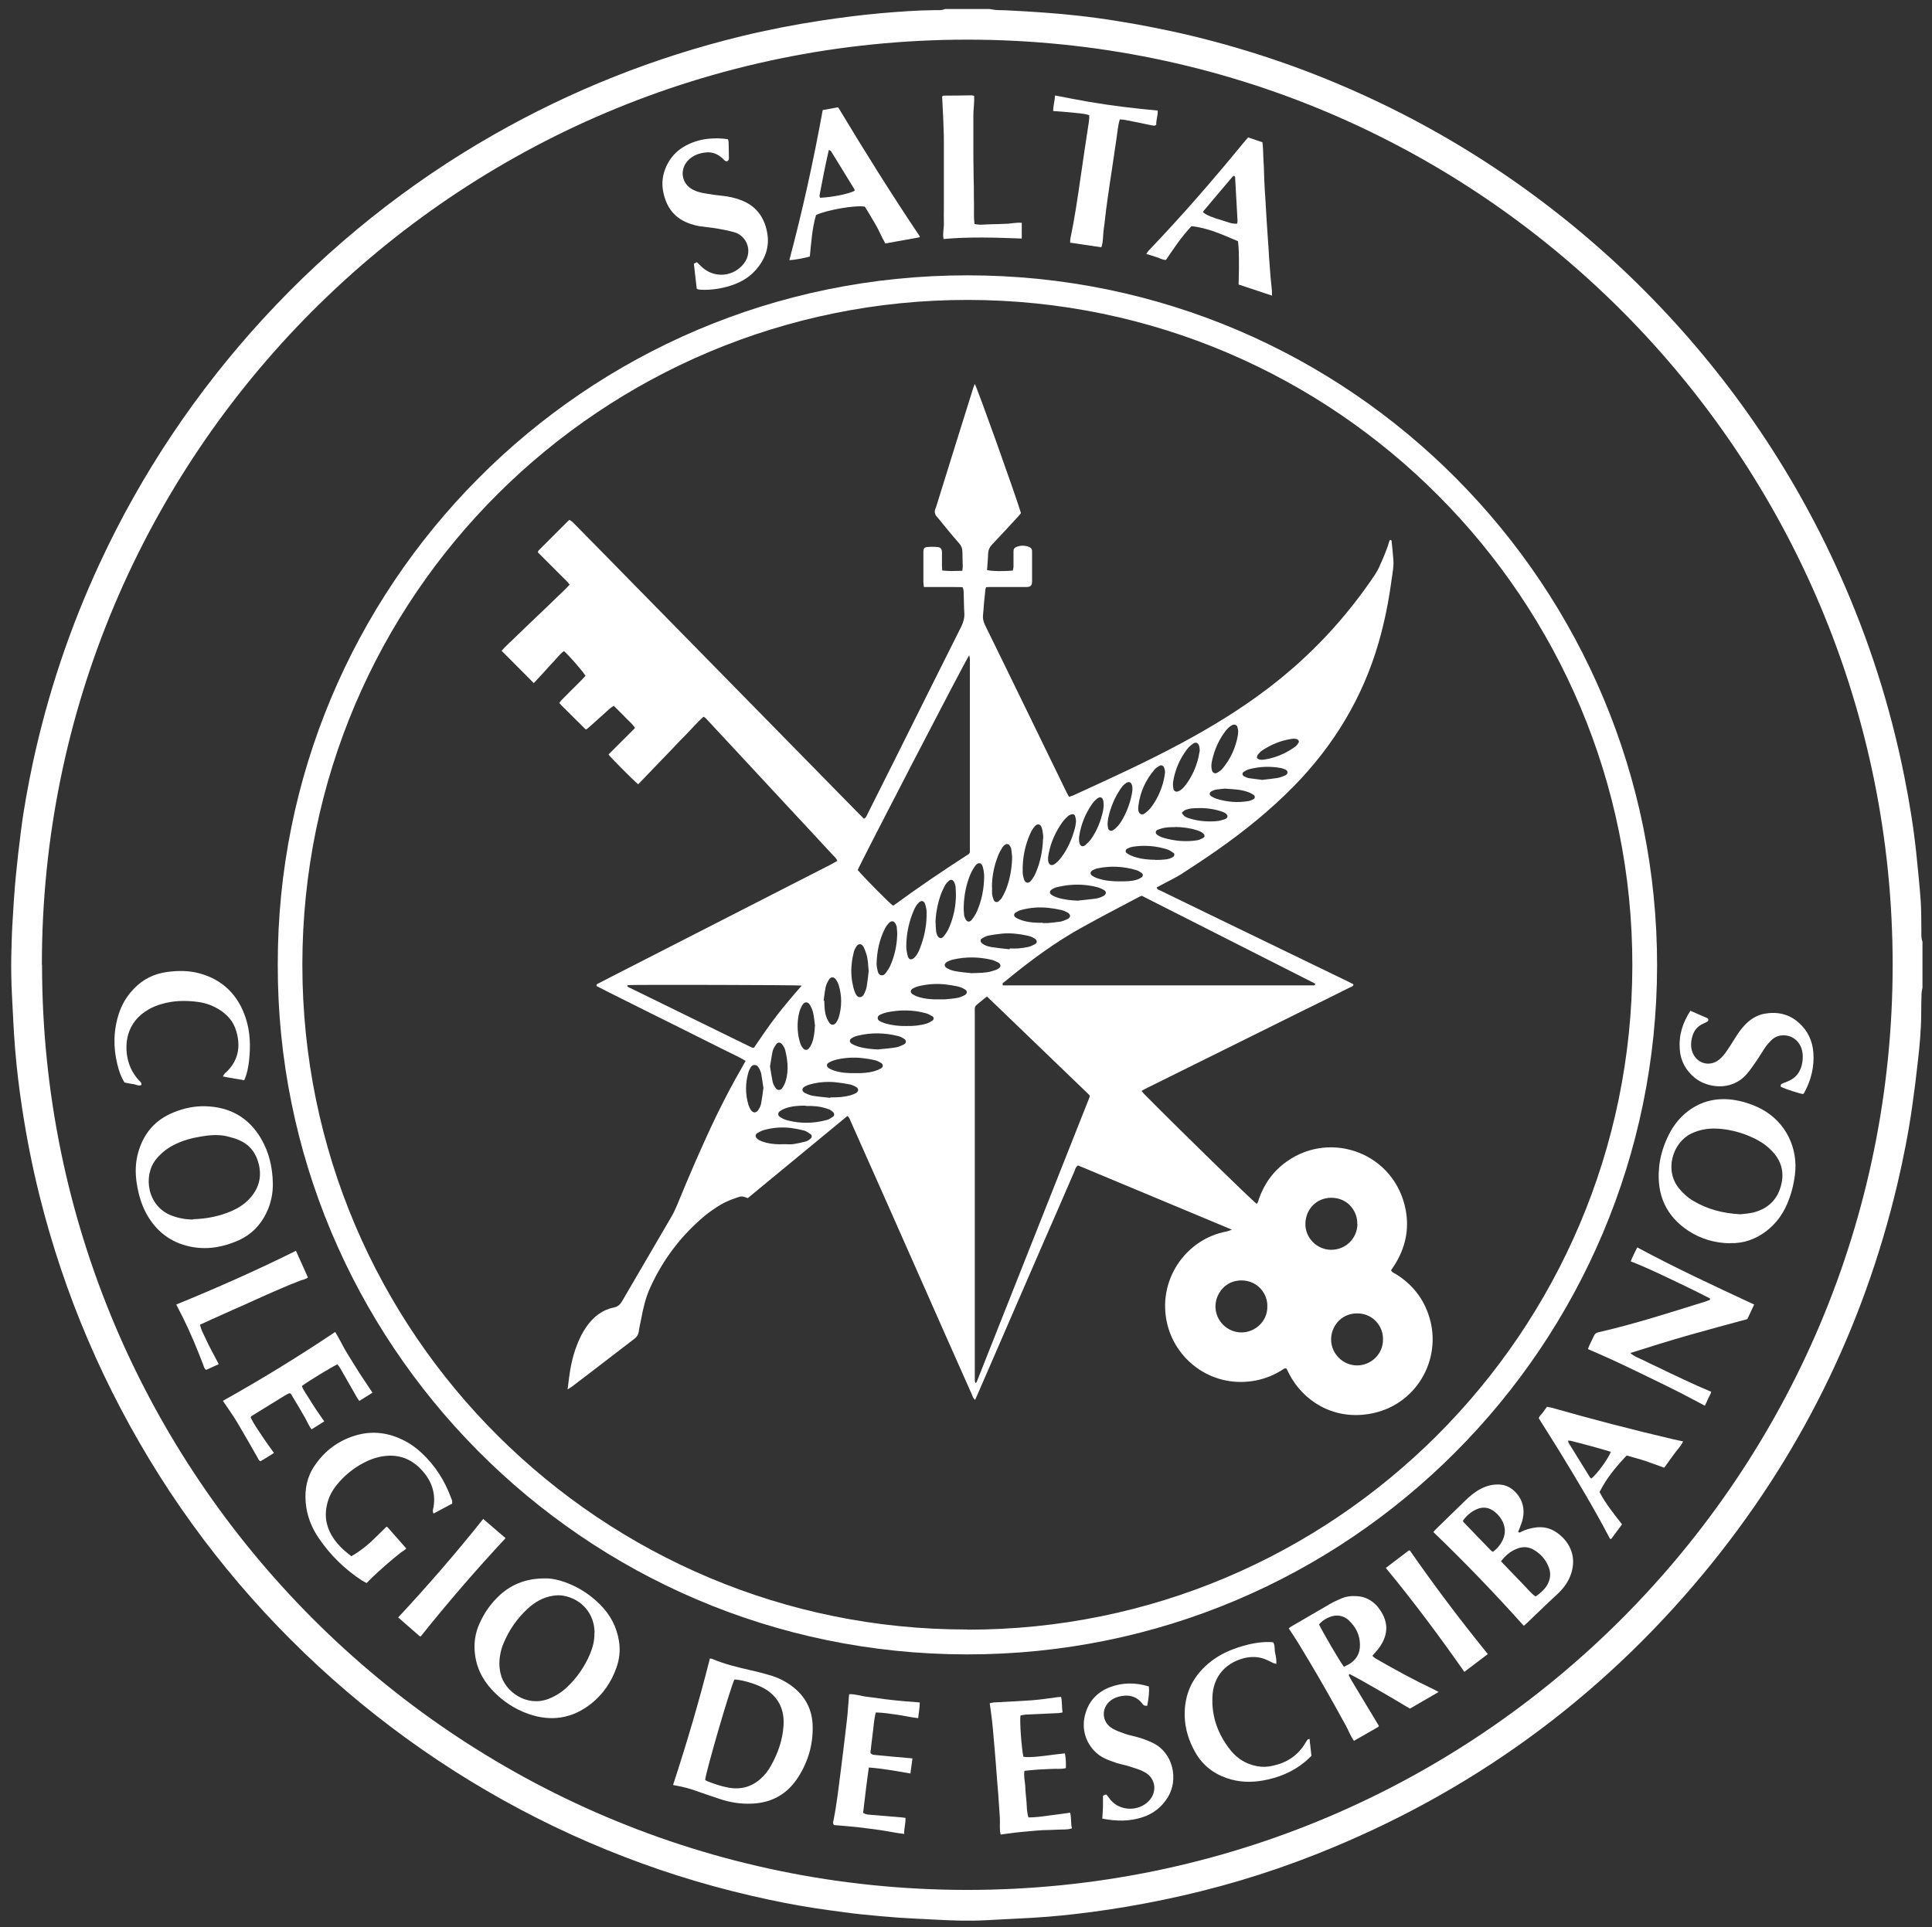 <svg xmlns="http://www.w3.org/2000/svg" id="Capa_1" data-name="Capa 1" viewBox="0 0 121.79 121.5"><rect x="0" y="0" width="121.79" height="121.5" fill="#333333" stroke="none"/><defs><style>      .cls-1 {        fill: #fff;        stroke-width: 0px;      }    </style></defs><path class="cls-1" d="m62.39.57c.13.02.26.05.39.06.28.02.56.01.84.03.76.04,1.52.08,2.28.14.69.05,1.38.11,2.07.19.81.09,1.62.2,2.42.33,1.33.21,2.65.47,3.97.76,3.95.9,7.78,2.18,11.47,3.86,13.34,6.04,24.14,16.87,30.12,30.22,1.85,4.12,3.22,8.39,4.1,12.82.32,1.6.58,3.2.75,4.82.1,1.01.21,2.02.28,3.03.04.61.03,1.23.04,1.84,0,.24-.02.48.07.71v2.88c-.02.14-.06.29-.06.43-.01.39-.02.77-.02,1.16,0,1.06-.1,2.11-.22,3.15-.1.9-.21,1.8-.34,2.7-.23,1.67-.56,3.32-.94,4.95-2.16,9.12-6.22,17.3-12.19,24.52-6.63,8.01-14.8,13.93-24.47,17.75-3.13,1.24-6.35,2.19-9.65,2.87-1.5.31-3.01.57-4.54.77-1.23.16-2.47.29-3.71.36-.96.05-1.92.1-2.88.15-1.1.06-2.19.02-3.28-.04-.75-.04-1.49-.07-2.24-.12-.79-.06-1.57-.13-2.35-.21-.68-.07-1.35-.17-2.03-.26-1.28-.17-2.56-.4-3.82-.67-3.1-.66-6.13-1.55-9.08-2.69-12.05-4.63-22.42-13.13-29.32-24.04-3.47-5.5-6-11.39-7.57-17.7-.45-1.81-.81-3.65-1.09-5.5-.19-1.24-.34-2.49-.44-3.74-.09-1.08-.13-2.16-.19-3.24-.03-.48-.04-.96-.05-1.44,0-.36-.01-.72,0-1.08.02-.68.03-1.36.07-2.04.06-1.03.12-2.05.22-3.08.09-.94.2-1.88.32-2.82.18-1.44.45-2.87.75-4.3.94-4.36,2.35-8.57,4.23-12.61,5.24-11.3,13.99-20.82,24.81-26.99,4.91-2.8,10.11-4.87,15.6-6.21,1.69-.41,3.39-.74,5.1-1,1.21-.18,2.43-.34,3.65-.45,1.16-.1,2.32-.19,3.48-.2.21,0,.43.02.63-.07.93,0,1.87,0,2.8,0ZM2.65,60.83c0,32.13,26.01,58.29,58.26,58.33,32.4.03,58.39-26.25,58.4-58.31.01-32.01-25.9-58.34-58.33-58.35-32.35,0-58.35,26.23-58.34,58.33Z"></path><path class="cls-1" d="m17.51,60.82c-.04-23.75,19.21-43.47,43.48-43.46,24.22,0,43.49,19.68,43.47,43.53-.03,23.83-19.33,43.45-43.53,43.42-24.24-.03-43.47-19.74-43.42-43.49Zm43.46,41.93c23.13.03,41.9-18.76,41.93-41.87.03-23.07-18.67-41.94-41.87-41.97-23.03-.03-41.96,18.59-41.97,41.91,0,23.38,18.98,41.95,41.91,41.92Z"></path><path class="cls-1" d="m44.76,104.57c.08.01.12.01.15.03.78.33,1.59.52,2.41.71.42.09.83.2,1.24.32.48.14.92.36,1.32.65.88.64,1.34,1.51,1.35,2.6.02,1.15-.3,2.22-.92,3.18-.68,1.06-1.67,1.62-2.94,1.66-.69.03-1.36-.08-2.01-.3-.48-.16-.96-.32-1.44-.49-.43-.16-.86-.27-1.31-.35-.05,0-.1-.02-.18-.04.86-2.63,1.64-5.27,2.32-7.97Zm-.3,7.66s.1.07.16.09c.42.16.85.31,1.3.39.77.14,1.46-.04,2.04-.57.27-.24.49-.53.66-.85.43-.77.71-1.59.77-2.46.07-.94-.24-1.73-1.06-2.28-.48-.32-1.42-.62-2.03-.66-.23.42-1.78,5.72-1.85,6.34Z"></path><path class="cls-1" d="m109.04,78.39c-.94-.02-1.82-.27-2.61-.79-1.4-.92-1.99-2.26-1.85-3.91.05-.68.24-1.34.53-1.96.26-.58.62-1.09,1.1-1.51.87-.75,1.89-1.03,3.02-.88.64.09,1.25.29,1.82.59,1.54.83,2.31,2.48,2.1,4.13-.08.65-.24,1.28-.51,1.89-.29.66-.71,1.22-1.28,1.66-.68.52-1.44.8-2.31.77Zm.68-1.83c.2-.03.5-.04.8-.11.9-.23,1.5-.77,1.75-1.69.24-.9,0-1.65-.67-2.29-.33-.32-.71-.56-1.13-.75-.62-.29-1.28-.47-1.96-.54-.66-.07-1.3,0-1.91.3-1.16.57-1.7,2.31-.75,3.46.26.31.55.58.9.78.88.52,1.83.78,2.96.84Z"></path><path class="cls-1" d="m34.39,99.52c.4-.01.92.11,1.42.31.78.31,1.46.77,2.05,1.37.63.64,1.02,1.39,1.16,2.28.09.58.03,1.15-.17,1.69-.32.9-.85,1.67-1.6,2.26-1.18.93-2.51,1.13-3.92.64-.9-.31-1.67-.83-2.32-1.53-.65-.7-1.03-1.52-1.09-2.48-.04-.58.06-1.14.3-1.68.31-.71.75-1.32,1.32-1.84.77-.68,1.67-1.03,2.85-1.02Zm3.09,3.43c0-1.17-.78-2.13-1.97-2.34-.21-.04-.43-.03-.63,0-.64.09-1.18.41-1.65.85-.65.61-1.15,1.33-1.49,2.16-.08.18-.14.38-.18.57-.1.45-.11.9,0,1.35.27,1.12,1.64,2.11,3.03,1.57.43-.17.81-.41,1.14-.72.64-.6,1.13-1.31,1.47-2.12.17-.41.28-.83.27-1.31Z"></path><path class="cls-1" d="m17.2,74.6c.01.65-.12,1.27-.4,1.86-.38.79-.96,1.38-1.75,1.74-.92.41-1.88.6-2.89.43-1.22-.21-2.15-.84-2.8-1.88-.41-.66-.62-1.38-.74-2.14-.1-.66-.09-1.3.09-1.94.34-1.21,1.07-2.07,2.25-2.54.64-.26,1.3-.4,1.99-.38,1.55.04,2.74.72,3.52,2.06.5.86.71,1.81.73,2.8Zm-5.02,2.27c.83-.02,1.64-.18,2.41-.51.41-.18.78-.41,1.09-.73.6-.62.84-1.35.64-2.2-.17-.72-.57-1.26-1.26-1.55-.23-.1-.48-.17-.72-.23-.54-.13-1.09-.09-1.63,0-.62.1-1.22.26-1.79.56-.42.22-.78.51-1.08.88-.85,1.05-.55,2.99,1,3.56.43.16.87.24,1.33.24Z"></path><path class="cls-1" d="m96.05,102.5c-1.83-2.04-3.71-4-5.69-5.9.03-.05.07-.1.11-.14.63-.61,1.26-1.23,1.89-1.84.29-.28.59-.54.95-.73.37-.2.76-.31,1.19-.29.36.01.67.15.94.39.52.49.7,1.09.55,1.78-.04.19-.12.38-.19.57-.03.08-.07.17-.1.25.1.08.17,0,.23-.03.26-.12.52-.2.8-.24.53-.09,1.01.02,1.44.33.88.64,1.26,1.65.8,2.76-.16.39-.41.72-.7,1.01-.25.24-.51.47-.76.71-.41.4-.83.79-1.24,1.19-.07.06-.13.12-.21.19Zm-1.43-4.06c.24.26.49.51.72.75.24.25.48.5.72.75.24.24.45.52.74.72.28-.19.52-.4.7-.67.22-.36.29-.74.14-1.15-.19-.51-.53-.89-1-1.15-.31-.17-.64-.18-.97-.06-.42.15-.76.43-1.05.81Zm-.51-.59c.28-.22.5-.48.64-.8.16-.38.15-.75-.03-1.12-.12-.23-.27-.43-.47-.59-.36-.3-.76-.37-1.19-.17-.35.16-.62.4-.84.71.02.04.03.09.06.11.57.6,1.15,1.19,1.72,1.78.03.03.07.04.11.07Z"></path><path class="cls-1" d="m90.67,106.69c-.61.36-1.2.7-1.79,1.04-.64-.38-1.27-.76-1.9-1.12-.63-.36-1.26-.73-1.9-1.06-.04.03-.05.04-.05.05,0,.01,0,.03,0,.04.06.12.12.24.19.35.56.94,1.13,1.87,1.7,2.82,0,.01-.02.06-.05.08-.5.29-.99.57-1.52.87-.22-.31-.35-.67-.53-1-.2-.35-.39-.7-.58-1.05-.19-.34-.38-.67-.57-1.01s-.39-.67-.58-1.01c-.19-.33-.39-.67-.59-1-.2-.34-.41-.69-.62-1.03-.2-.33-.42-.65-.64-.99.06-.04.1-.09.16-.12.79-.46,1.59-.93,2.39-1.39.24-.14.49-.26.75-.37.32-.14.67-.18,1.02-.15.48.03.87.23,1.2.57.03.03.06.06.08.09.69.85.75,1.72.07,2.63-.12.16-.26.3-.4.47.08.06.14.13.21.17,1.21.7,2.44,1.37,3.71,1.97.08.04.16.09.26.14Zm-5.95-1.6c.11-.06.21-.1.3-.15.48-.28.72-.69.71-1.25-.01-.62-.27-1.13-.72-1.54-.2-.19-.45-.28-.73-.29-.38,0-.87.24-1.13.56.2.43,1.35,2.41,1.57,2.67Z"></path><path class="cls-1" d="m102.75,85.29c.27.25.58.34.86.48.27.14.55.27.83.4.29.14.58.28.87.42.28.13.55.26.83.39.29.13.58.27.87.4.28.12.56.24.86.37-.03.17-.13.29-.19.43-.06.15-.13.29-.21.45-.5-.26-.97-.52-1.46-.77-.49-.25-.98-.49-1.47-.73-.48-.23-.96-.47-1.44-.7-.49-.24-.99-.47-1.48-.7-.5-.23-1-.44-1.52-.67.03-.07.05-.14.08-.21.1-.21.2-.41.29-.61.06-.13.14-.21.29-.24,2.28-.52,4.5-1.24,6.72-1.93.1-.03.2-.07.3-.11,0,0,.01-.02.02-.03,0-.01,0-.02,0-.04,0-.01-.01-.03-.02-.03-.45-.23-.9-.46-1.36-.68-1.19-.57-2.37-1.16-3.62-1.65.11-.31.27-.58.41-.88,2.42,1.3,4.89,2.45,7.37,3.6-.15.32-.29.61-.43.92-1.22.33-2.45.66-3.68,1.01-1.23.35-2.45.73-3.7,1.13Z"></path><path class="cls-1" d="m78.67,8.66c.31.1.59.2.91.31.06.38.04.78.07,1.18.03.41.03.83.05,1.24.02.4.04.8.07,1.2.02.4.05.8.07,1.2.03.4.05.8.08,1.2.03.41.06.83.08,1.24.03.4.06.8.09,1.2.03.39.1.79.1,1.21-.72-.24-1.41-.47-2.11-.7,0-.47.03-.92.02-1.37,0-.45,0-.9-.06-1.36-.96-.41-1.89-.84-2.93-.95-.32.34-.59.68-.85,1.03-.26.36-.5.72-.76,1.1-.22,0-.4-.12-.6-.18-.2-.06-.4-.13-.64-.2.05-.07.09-.14.14-.2,2.1-2.19,4.08-4.48,6-6.82.08-.1.17-.2.26-.3Zm-.68,5.44c0-.07.03-.14.02-.2-.05-.91-.1-1.81-.15-2.72,0-.03-.03-.06-.06-.1-.05.03-.09.04-.11.07-.6.71-1.21,1.42-1.81,2.14-.02.03-.03.07-.04.1.27.2.54.31,1.32.54.26.08.52.2.82.17Z"></path><path class="cls-1" d="m51.86,6.94c.34-.06.64-.12.94-.17.02,0,.03,0,.04.02.01,0,.02.02.03.03,1.64,2.73,3.33,5.43,5.11,8.08,0,0,0,.03,0,.06-.71.13-1.43.26-2.17.39-.23-.39-.39-.81-.62-1.2-.22-.38-.45-.76-.67-1.12-.6-.11-2.42.21-3.08.53-.25.85-.3,1.74-.39,2.61-.21.08-1.01.23-1.29.23.83-3.12,1.52-6.26,2.1-9.45Zm-.18,5.53c.76-.03,1.82-.24,2.19-.44,0-.03,0-.06,0-.08-.49-.81-.99-1.61-1.48-2.41-.02-.04-.08-.05-.14-.09-.23.98-.41,1.93-.59,2.88,0,.03.02.07.03.14Z"></path><path class="cls-1" d="m28.47,94.82c-.37.2-.75.4-1.14.61-.08-.16-.03-.29,0-.41.14-.86-.11-1.61-.68-2.26-.76-.87-1.7-1.15-2.82-.88-.23.06-.46.14-.68.24-.75.35-1.39.85-1.91,1.49-.32.39-.54.82-.64,1.32-.1.47-.08.93.08,1.38.27.77.82,1.32,1.47,1.81.44-.25.82-.54,1.18-.86.35-.32.69-.67,1.03-1,.02,0,.05.01.07.03.39.44.77.88,1.18,1.34-.1.12-.25.18-.37.28-.12.1-.25.2-.37.3-.12.1-.24.21-.37.31-.11.1-.22.19-.33.29-.12.11-.24.21-.36.32-.12.11-.24.22-.35.33-.11.11-.22.22-.35.35-.1-.06-.2-.1-.28-.15-1.09-.71-2-1.6-2.73-2.67-.47-.68-.76-1.43-.83-2.27-.07-.84.09-1.63.57-2.32.63-.93,1.49-1.57,2.56-1.89,1.09-.33,2.14-.18,3.14.35.38.2.72.45,1.04.75.85.79,1.45,1.74,1.85,2.82.05.12.11.24.06.41Z"></path><path class="cls-1" d="m43.92,18.19c-.06-.52-.12-1.04-.18-1.56.06-.03.12-.06.19-.1.1.1.19.19.29.28.72.7,1.85.68,2.55-.05.76-.78.36-1.88-.49-2.12-.33-.09-.67-.16-1.01-.22-.39-.07-.79-.1-1.19-.16-.18-.03-.36-.08-.54-.14-.99-.32-1.53-1.02-1.73-2.02-.24-1.14.37-2.29,1.25-2.82.49-.3,1.02-.47,1.58-.53.41-.04.82-.04,1.25.03.02.07.04.13.04.2.01.32.01.64.02.96,0,.08,0,.16-.08.21-.09.05-.15,0-.21-.05,0,0-.02-.02-.03-.03-.02-.02-.04-.04-.06-.06-.29-.28-.64-.44-1.05-.4-.44.04-.84.18-1.15.51-.56.59-.4,1.49.33,1.85.22.11.48.18.72.22.38.07.76.12,1.15.16.37.04.74.12,1.09.25.95.34,1.5,1.04,1.69,2.01.2.97-.13,1.79-.78,2.49-.43.46-.97.74-1.57.93-.57.17-1.14.26-1.74.24-.08,0-.16-.01-.24-.02-.02,0-.05-.02-.1-.05Z"></path><path class="cls-1" d="m100.83,94.07c.39.75.91,1.38,1.42,2.04-.23.31-.46.62-.68.92-.03,0-.04.01-.05,0-.01,0-.02-.01-.03-.02-.02-.02-.03-.04-.04-.07-.99-1.88-2.08-3.7-3.19-5.51-.41-.67-.84-1.33-1.26-2.01.04-.15.17-.24.25-.35.08-.12.17-.24.27-.37.09.02.18.03.27.05,2.54.72,5.09,1.39,7.66,1.99.21.05.42.09.65.14-.15.33-.41.56-.6.84-.19.27-.39.54-.59.82-.4-.14-.78-.29-1.17-.42-.39-.13-.79-.23-1.2-.35-.65.69-1.25,1.4-1.69,2.27Zm.72-2.53c-.83-.26-1.66-.47-2.5-.69-.06-.02-.12-.01-.2-.02.02.07.01.11.03.14.45.73.9,1.45,1.35,2.18.02.03.06.05.09.07.36-.29,1.05-1.23,1.23-1.69Z"></path><path class="cls-1" d="m64.81,114.59c.45,0,.89-.06,1.32-.12.44-.05.87-.12,1.33-.18.08.32.04.66.11.99-.3.1-.6.06-.88.08-.31.02-.61.02-.92.03-.29.02-.59.04-.88.07-.31.03-.61.05-.92.09-.29.03-.58.08-.89.12-.09-.35-.03-.7-.05-1.04-.03-.35-.04-.69-.07-1.04-.02-.35-.05-.69-.08-1.04-.03-.35-.05-.69-.08-1.04-.03-.33-.05-.66-.08-1-.03-.35-.06-.69-.09-1.04-.03-.35-.06-.69-.1-1.04-.04-.34-.09-.68-.14-1.04.09-.02.17-.04.25-.05.81-.05,1.63-.08,2.44-.14.54-.04,1.09-.13,1.63-.2.05,0,.1,0,.18-.01.07.32.04.64.09.98-.08.01-.16.03-.23.04-.67.03-1.33.06-2,.09-.14,0-.29.04-.42.06-.06.36.06,2,.18,2.6.22.05.64.03,1.3-.05.43-.06.87-.11,1.32-.16.06.31.07.61.06.93-.3.08-.59.03-.88.05-.28.02-.56.02-.84.04-.29.02-.58.05-.89.08-.06.34.03.65.05.97.01.33.05.67.08,1,.02.32.02.63.12.97Z"></path><path class="cls-1" d="m14.04,88.33c2.43-1.36,4.78-2.8,7.09-4.35.27.43.47.88.72,1.29.27.43.53.87.8,1.29.27.41.55.82.83,1.25-.27.17-.54.34-.83.52-.05-.08-.11-.14-.15-.22-.35-.61-.7-1.23-1.05-1.84-.05-.09-.12-.17-.18-.25-.32.14-1.96,1.14-2.24,1.37.09.27.28.5.43.75.15.25.31.5.47.74.16.24.33.48.51.74-.27.17-.53.33-.8.5-.18-.23-.28-.51-.43-.76-.15-.25-.29-.51-.44-.76-.15-.25-.31-.5-.44-.73-.04-.01-.06-.02-.07-.02-.01,0-.03,0-.04,0-.08.04-.17.08-.25.13-.7.43-1.41.87-2.11,1.3-.02.01-.03.04-.06.09.19.4.45.77.7,1.14.24.37.5.72.77,1.1-.28.18-.56.35-.84.52-.13-.04-.15-.15-.2-.24-.42-.73-.83-1.46-1.26-2.18-.28-.47-.6-.91-.93-1.4Z"></path><path class="cls-1" d="m54.77,111.44c-.14.98-.25,1.92-.36,2.86.14.1.29.11.43.12.68.06,1.36.11,2.03.17.06,0,.13.02.21.03.02.35-.1.66-.08,1.01-.53-.06-1.01-.17-1.5-.24-.49-.07-.98-.13-1.47-.19-.49-.05-.98-.09-1.46-.13-.09-.12-.04-.23-.02-.33.21-1.07.33-2.16.47-3.25.13-1.02.25-2.04.37-3.06.05-.42.07-.85.11-1.28,0-.1.02-.21.03-.33.39-.02.74.12,1.11.16.37.04.74.1,1.11.15.37.05.74.08,1.11.12.37.03.74.06,1.12.09,0,.34-.07.65-.1.99-.47-.05-.91-.16-1.35-.22-.43-.06-.86-.13-1.32-.14-.12.43-.13.86-.19,1.28-.06.42-.1.85-.15,1.26.06.12.18.13.28.14.69.07,1.38.13,2.07.19.09,0,.18.02.3.03-.04.32-.08.62-.13.95-.87-.15-1.72-.31-2.63-.38Z"></path><path class="cls-1" d="m69.42,15.59c-.68-.1-1.31-.19-1.96-.29,0-.1,0-.19.02-.28.26-1.23.44-2.47.62-3.71.17-1.19.35-2.38.53-3.56.02-.16.05-.31.03-.49-.38-.12-.76-.12-1.14-.17-.37-.04-.74-.06-1.13-.09,0-.34.1-.64.12-.98.73.14,1.43.28,2.13.4.72.12,1.45.23,2.18.32.71.09,1.43.16,2.16.23.02.32-.11.61-.09.89-.09.09-.17.06-.25.05-.57-.12-1.15-.24-1.72-.35-.1-.02-.21-.02-.33-.03-.12.39-.14.77-.2,1.15-.06.38-.11.77-.17,1.15-.06.38-.11.77-.17,1.15-.06.38-.12.77-.17,1.15-.06.38-.11.77-.16,1.15-.05.38-.08.77-.14,1.15-.06.38-.02.77-.15,1.16Z"></path><path class="cls-1" d="m82.55,109.62c.04.38.08.72.12,1.09-.15.13-.29.28-.44.4-.76.62-1.65.98-2.61,1.15-.78.14-1.54.11-2.29-.15-.87-.3-1.54-.84-1.99-1.64-.4-.71-.64-1.47-.66-2.29-.03-1.42.54-2.56,1.66-3.43.59-.46,1.26-.75,1.97-.96.55-.16,1.12-.27,1.7-.26.08,0,.16.01.25.02.13.21.07.44.12.66.05.22.09.44.08.7-.09-.03-.15-.04-.21-.06-.15-.07-.28-.15-.43-.21-.47-.2-.96-.21-1.45-.08-1.25.35-1.89,1.27-1.94,2.41-.06,1.27.35,2.39,1.14,3.38.43.54.99.88,1.68,1.01.33.06.66.05.99-.03.88-.19,1.57-.64,2.04-1.42.05-.08.09-.16.15-.23.02-.02.07-.02.14-.05Z"></path><path class="cls-1" d="m15.39,68.11c-.45-.09-.88-.14-1.34-.24.05-.09.08-.14.12-.19.01-.02.04-.04.06-.05.79-.73.96-1.63.66-2.63-.16-.55-.5-.96-.97-1.28-.44-.3-.93-.48-1.45-.55-.77-.1-1.55-.09-2.3.14-.28.08-.56.19-.81.34-1.06.61-1.49,1.61-1.37,2.76.07.64.32,1.21.75,1.69.07.08.2.14.17.31-.19.09-.36-.05-.53-.06-.17-.02-.34-.06-.53-.1-.22-.34-.35-.73-.45-1.13-.27-1.09-.25-2.17.1-3.23.19-.58.5-1.09.92-1.53.58-.62,1.3-.97,2.13-1.08.68-.09,1.36-.09,2.03.09,1.48.41,2.44,1.38,2.91,2.82.29.88.31,1.78.21,2.69-.05.41-.12.82-.31,1.24Z"></path><path class="cls-1" d="m69.49,114.65c.01-.28.03-.52.04-.75,0-.23,0-.45,0-.67.18-.11.2-.11.27-.02.08.09.14.2.22.29.61.71,1.79.72,2.42.03.52-.56.41-1.41-.26-1.78-.27-.16-.59-.25-.89-.35-.29-.1-.6-.15-.89-.24-.28-.09-.56-.19-.82-.32-.9-.47-1.4-1.48-1.23-2.48.17-.96.71-1.63,1.61-1.98.81-.31,1.64-.3,2.46-.05.04.27,0,.7-.1,1.22-.07,0-.15,0-.21-.03-.06-.04-.1-.12-.16-.18-.27-.31-.62-.45-1.03-.43-.27.02-.53.08-.76.21-.75.43-.78,1.42-.04,1.86.25.15.53.24.81.34.29.1.6.15.89.24.29.09.58.2.85.33,1.29.62,1.63,2.3.96,3.41-.38.62-.91,1.05-1.59,1.27-.83.28-1.67.27-2.57.09Z"></path><path class="cls-1" d="m106.58,63.74c.36.16.69.3,1.02.44.12.05.12.19,0,.25-.09.05-.19.09-.29.14-.32.16-.52.41-.62.75-.1.34-.13.68,0,1.02.26.71,1.07.95,1.67.48.15-.12.29-.28.41-.44.2-.28.39-.58.57-.87.19-.31.39-.61.64-.87.34-.36.73-.62,1.22-.72.82-.15,1.57,0,2.2.57.55.49.85,1.12.91,1.86.07.91-.14,1.75-.57,2.54-.02.03-.05.06-.07.09-.21-.02-1.05-.29-1.4-.45-.05-.11,0-.18.1-.22.08-.04.18-.06.26-.1.58-.22.9-.64.99-1.25.03-.24.04-.48-.02-.72-.14-.61-.65-1-1.25-.96-.27.02-.49.12-.68.3-.14.14-.28.29-.39.45-.2.3-.38.61-.59.91-.18.26-.36.53-.57.77-.99,1.15-2.55.86-3.29.24-.56-.46-.89-1.05-.94-1.79-.07-.89.18-1.69.69-2.46Z"></path><path class="cls-1" d="m59.39,6.08s.06-.05.08-.05c.6,0,1.2-.01,1.8-.02.04,0,.07.02.14.04.02.38-.04.76-.05,1.15,0,.39,0,.77,0,1.16,0,.39,0,.77,0,1.16,0,.37,0,.75.01,1.12,0,.39.01.77.02,1.16,0,.39,0,.77.01,1.16,0,.38-.02.77.03,1.16.35.09.68.02,1.01.02.32,0,.64-.02.96-.03.33,0,.66-.1,1.01-.06v.99c-1.64-.06-3.28-.12-4.93.03-.07-.35.03-.68.02-1-.01-.33,0-.67,0-1,0-.33,0-.67,0-1s0-.67,0-1c0-.33,0-.67,0-1,0-.33,0-.67,0-1,0-.33,0-.67-.02-1-.01-.33-.02-.67-.04-1-.02-.33-.03-.66-.05-.98Z"></path><path class="cls-1" d="m18.66,78.87c.25.56.5,1.11.75,1.67-.14.13-.34.14-.5.21-.18.08-.37.15-.56.22-.17.07-.34.14-.52.22-.17.07-.34.15-.51.22-.18.08-.37.16-.55.24-.17.08-.34.15-.51.23-.17.08-.34.15-.51.23-.17.08-.34.15-.51.23-.18.08-.37.16-.55.24-.17.08-.34.15-.51.23-.17.08-.34.15-.51.23-.18.08-.37.16-.55.25-.17.08-.34.15-.51.23.06.33.22.59.35.87.12.27.25.53.39.79.14.27.29.54.44.83-.27.12-.53.24-.79.36-.14-.08-.15-.23-.2-.35-.39-1.01-.8-2.01-1.28-2.97-.13-.26-.27-.52-.41-.8,2.55-1.04,5.05-2.15,7.55-3.39Z"></path><path class="cls-1" d="m87.37,98.85c.48-.37.95-.72,1.42-1.08.02-.01.05-.01.08-.02,1.55,2.23,3.19,4.41,4.92,6.54-.49.37-.98.74-1.48,1.12-1.57-2.24-3.19-4.42-4.95-6.55Z"></path><path class="cls-1" d="m26.52,103.18s-.06-.01-.08-.03c-.44-.38-.88-.77-1.34-1.17,1.86-2,3.65-4.06,5.36-6.21.47.4.93.8,1.41,1.21-1.87,2.01-3.65,4.07-5.35,6.2Z"></path><path class="cls-1" d="m35.78,87.6c.04-.28.06-.5.09-.72.09-.69.23-1.37.48-2.02.16-.44.37-.86.64-1.24.43-.6.97-1.03,1.7-1.18.24-.05.39-.17.52-.39,1.04-1.79,2.09-3.57,3.13-5.36.13-.22.23-.45.33-.68.78-1.9,1.59-3.79,2.48-5.64.52-1.07,1.07-2.12,1.67-3.15.06-.1.11-.21.18-.33-.38-.24-.79-.41-1.18-.61-.39-.2-.79-.39-1.18-.59-.39-.2-.79-.4-1.18-.59-.39-.2-.79-.39-1.18-.59-.38-.19-.76-.38-1.15-.57-.39-.2-.79-.4-1.18-.59-.39-.2-.79-.39-1.18-.59-.39-.2-.79-.39-1.16-.59-.03-.12.05-.13.1-.16.34-.18.69-.35,1.03-.53,4.55-2.33,9.1-4.65,13.65-6.98.13-.07.25-.14.39-.22-.05-.17-.18-.26-.27-.36-1.03-1.12-2.07-2.23-3.11-3.35-1.57-1.69-3.14-3.39-4.72-5.08-.1-.1-.18-.23-.33-.3-.38.33-.7.71-1.04,1.06-.35.35-.69.71-1.03,1.07-.34.36-.68.71-1.03,1.07-.34.36-.68.71-1.02,1.06-.32-.27-1.66-1.61-1.87-1.88.55-.55,1.11-1.11,1.67-1.67-.18-.29-.44-.48-.65-.71-.22-.23-.45-.45-.69-.69-.08.06-.16.1-.23.16-.4.36-.79.71-1.19,1.07-.1.09-.2.17-.29.25-.04,0-.05,0-.06,0-.01,0-.03-.01-.03-.02-.5-.5-1-1-1.51-1.5-.04-.04-.07-.08-.12-.14.05-.06.09-.13.14-.18.41-.42.83-.83,1.25-1.25.09-.09.18-.19.26-.28-.16-.27-1.02-1.27-1.36-1.56-.25.18-.43.43-.64.65-.21.22-.42.45-.62.68-.21.22-.42.45-.64.69-.69-.69-1.35-1.36-2.03-2.04.28-.32.59-.58.87-.86.28-.27.56-.54.84-.81.29-.28.58-.56.87-.83.28-.27.56-.53.84-.81.28-.28.59-.54.87-.86-.15-.21-.34-.36-.5-.53-.17-.17-.34-.34-.51-.51-.16-.16-.32-.32-.48-.48-.17-.17-.34-.34-.52-.52.03-.06.04-.11.08-.14.61-.61,1.23-1.23,1.84-1.84.02-.02.04-.03.09-.06.06.05.14.09.2.15.44.45.88.89,1.32,1.34,5.56,5.67,11.13,11.34,16.69,17.01.11.11.23.22.34.34.15-.07.18-.21.24-.32.61-1.22,1.22-2.43,1.83-3.65,1.35-2.71,2.7-5.42,4.06-8.13.14-.28.22-.56.2-.88-.03-.4-.02-.8-.04-1.2,0-.13,0-.27-.07-.42-.8-.02-1.61,0-2.44-.01-.01-.12-.03-.21-.03-.3,0-.61,0-1.23,0-1.84,0-.04,0-.08,0-.12.01-.17.07-.25.24-.26.21-.02.43-.02.64,0,.22.02.29.13.29.35,0,.27,0,.53,0,.8,0,.1.01.21.02.33.43.05.83.03,1.26.02.01-.1.03-.17.03-.25,0-.31-.02-.61-.02-.92,0-.22-.06-.4-.22-.58-.45-.51-.88-1.04-1.31-1.57-.06-.07-.13-.14-.17-.22-.03-.07-.05-.15-.04-.22,0-.08.04-.15.07-.23.78-2.51,1.56-5.02,2.35-7.53.03-.08.06-.17.1-.26.18.31,2.54,6.92,2.91,8.14-.06.07-.12.16-.19.23-.53.58-1.07,1.16-1.61,1.73-.17.17-.26.36-.27.6-.01.34-.04.69-.07,1.03.28.08,1.12.09,1.63.03.01-.08.04-.17.04-.26,0-.32,0-.64,0-.96,0-.14.06-.22.19-.27.26-.1.52-.1.78,0,.12.04.2.13.2.27,0,.07,0,.13,0,.2,0,.57,0,1.15,0,1.72,0,.24-.1.34-.34.34-.71,0-1.42,0-2.12,0-.14,0-.29,0-.44.01-.07.16-.05.31-.07.45-.02.15-.03.29-.05.44-.02.28-.04.56-.07.84-.03.23.02.44.12.65,1.04,2.11,2.06,4.22,3.09,6.33.66,1.36,1.32,2.71,1.98,4.07.07.14.14.28.23.44.09-.03.17-.05.24-.08,2.28-1.04,4.56-2.08,6.78-3.27,1.92-1.03,3.78-2.16,5.51-3.48,2.65-2.01,4.9-4.41,6.75-7.17.11-.17.21-.34.29-.53.22-.5.45-1,.6-1.53.01-.05.04-.1.07-.14.1,0,.1.08.1.14.04.35.07.69.1,1.04.05.43-.04.85-.1,1.28-.18,1.35-.44,2.69-.82,4-1,3.47-2.81,6.47-5.33,9.05-1.48,1.51-3.12,2.84-4.85,4.05-.74.52-1.5,1.02-2.26,1.51-.36.23-.75.41-1.12.61-.14.08-.28.15-.43.23.02.14.14.16.23.2,1.06.52,2.11,1.03,3.17,1.54,2.88,1.4,5.76,2.79,8.65,4.19.12.06.24.12.35.18-.02.15-.14.16-.23.2-1.01.51-2.03,1.01-3.05,1.51-3.23,1.6-6.46,3.2-9.68,4.8-.13.06-.26.13-.4.21.08.1.14.17.2.23,1.87,1.9,6.72,6.64,7.06,6.89.09-.08.11-.2.14-.31.34-.97.92-1.77,1.77-2.37,2.82-1.98,6.8-.48,7.48,3.05.24,1.25-.02,2.41-.7,3.49-.07.11-.15.22-.22.33.07.15.21.18.32.25,1.04.65,1.75,1.56,2.1,2.73.81,2.69-.88,5.61-3.82,6.08-2.32.38-4.17-.88-5.02-2.52-.06-.12-.12-.24-.17-.34-.14-.05-.22.05-.3.1-.49.31-1.02.52-1.59.64-2.65.54-5.03-1.14-5.62-3.52-.68-2.72,1.11-5.39,3.75-5.87.09-.02.17-.06.32-.11-3.27-1.37-6.48-2.71-9.7-4.05-.15.09-.18.24-.23.37-.72,1.66-1.44,3.33-2.17,4.99-1.31,3.01-2.61,6.02-3.92,9.04-.05.12-.11.24-.17.38-.13-.1-.16-.23-.21-.35-1.05-2.35-2.09-4.71-3.13-7.06-1.49-3.37-2.98-6.74-4.48-10.1-.06-.13-.09-.28-.23-.39-2.1,1.73-4.2,3.46-6.28,5.18-.39-.14-.39-.14-.78,0-.42.14-.82.33-1.18.57-.24.16-.49.33-.71.51-1.52,1.26-2.68,2.79-3.49,4.58-.28.62-.44,1.29-.56,1.96-.05.26-.12.52-.15.79-.03.2-.12.34-.28.46-.92.7-1.84,1.42-2.76,2.12-.39.3-.78.6-1.18.9-.07.05-.15.09-.27.17Zm26.45-24.78c-.14.11-.25.19-.35.28-.5.43-.43.24-.43.9,0,7.57,0,15.14,0,22.71,0,.12,0,.24,0,.36,0,.04.03.09.05.14.04-.04.06-.06.07-.08,2.37-5.99,4.75-11.98,7.12-17.97,0-.01,0-.03,0-.04,0-.01,0-.03-.02-.08-2.13-2.05-4.28-4.12-6.46-6.22Zm9.74-6.34c-.1.04-.17.07-.24.11-1.13.6-2.27,1.19-3.39,1.81-1.8.98-3.44,2.2-5.01,3.5-.06.05-.18.08-.11.23h.43c6.26,0,12.52,0,18.78,0,.12,0,.24,0,.36,0,.05,0,.11,0,.12-.11-3.64-1.84-7.29-3.69-10.93-5.54Zm-10.87-15.17c-.24.32-6.91,13.21-7.03,13.54.28.36,1.98,2.08,2.21,2.24.03,0,.06,0,.08-.02,1.54-1.13,3.12-2.2,4.72-3.23.01,0,.02-.02.02-.03,0-.01.01-.02.04-.07,0-4.05,0-8.13,0-12.21,0-.05-.02-.1-.04-.21Zm-10.55,20.83c-.35-.04-10.47-.06-10.96-.03-.02,0-.03.03-.05.06.03.03.05.06.08.07,2.59,1.27,5.17,2.53,7.76,3.8.03.02.08.01.15.02.23-.33.46-.67.69-1.01.23-.33.47-.65.71-.97.25-.33.51-.65.78-.97.26-.32.53-.62.84-.98Zm35.01,15.03c.03-.73-.54-1.65-1.64-1.65-.91,0-1.61.7-1.63,1.63-.02.89.72,1.64,1.61,1.65.92.01,1.66-.71,1.67-1.63Zm-5.67,5.2c.03-.76-.57-1.62-1.61-1.64-1.06-.01-1.66.87-1.66,1.64,0,.89.73,1.63,1.62,1.64.87.01,1.67-.7,1.65-1.64Zm7.29,2.06c.02-.75-.58-1.62-1.63-1.62-1.04,0-1.65.86-1.64,1.66.01.89.75,1.62,1.64,1.62.88,0,1.66-.73,1.63-1.66Zm-21.42-31.53c0-.07,0-.13,0-.2-.02-.17-.04-.35-.09-.51-.08-.25-.28-.28-.45-.08-.09.11-.18.24-.24.37-.37.8-.54,1.65-.51,2.53,0,.14.04.29.08.43.08.25.29.29.45.08.12-.15.23-.33.3-.51.29-.67.42-1.37.45-2.1Zm-3.22,3.04c0,.15-.01.3,0,.44.02.13.06.26.11.38.06.12.2.15.3.07.08-.07.16-.15.21-.23.09-.16.18-.33.25-.5.24-.61.36-1.26.39-1.91.01-.21-.02-.43-.05-.64-.01-.09-.06-.18-.11-.25-.05-.08-.17-.11-.25-.06-.08.05-.15.11-.2.19-.1.16-.19.32-.26.49-.26.65-.4,1.33-.4,2.03Zm-3.56,2.23c0,.17.01.35.03.52,0,.09.04.18.07.27.09.21.26.25.4.09.13-.16.25-.34.34-.54.23-.53.37-1.08.42-1.65.03-.3.02-.61,0-.91,0-.12-.05-.23-.1-.34-.07-.15-.21-.18-.33-.07-.09.08-.17.17-.23.27-.09.16-.17.33-.24.5-.22.6-.35,1.23-.37,1.87Zm1.77-.97c0,.08,0,.26.02.43,0,.09.03.18.07.27.09.23.27.28.42.09.13-.16.25-.35.33-.54.3-.69.44-1.42.45-2.17,0-.21-.03-.43-.09-.63-.07-.26-.28-.3-.44-.1-.14.18-.25.38-.34.58-.26.63-.4,1.29-.42,2.07Zm-2.34.61c0-.11,0-.21,0-.32,0-.07,0-.13-.02-.2-.02-.1-.04-.21-.08-.31-.08-.19-.23-.22-.38-.08-.16.15-.26.34-.34.53-.3.71-.45,1.45-.46,2.21,0,.22.04.45.1.66.06.22.24.24.4.09.17-.16.27-.36.35-.57.26-.65.41-1.32.43-2.02Zm-7.62,11.9c-.41,0-.84.02-1.25.16-.14.05-.27.11-.39.2-.12.09-.12.26,0,.34.13.09.28.17.43.21.61.17,1.23.21,1.86.13.24-.03.47-.08.7-.14.14-.04.26-.13.38-.21.09-.07.08-.2,0-.28-.12-.12-.26-.18-.42-.23-.42-.14-.86-.17-1.32-.16Zm-1.37,2.43c.19,0,.38.02.56,0,.28-.04.55-.1.82-.17.11-.03.21-.11.3-.18.09-.07.1-.21,0-.28-.13-.09-.27-.19-.41-.23-.27-.07-.55-.12-.82-.16-.58-.07-1.15-.03-1.71.13-.15.04-.3.12-.43.2-.13.09-.12.24,0,.34.16.15.37.2.58.26.36.09.74.11,1.11.09Zm16.65-18.12c0,.12,0,.17,0,.23.03.28.21.38.44.21.15-.11.28-.25.39-.4.41-.54.67-1.15.85-1.8.04-.15.07-.31.08-.47,0-.12-.03-.24-.06-.35-.03-.08-.11-.12-.2-.1-.09.02-.18.06-.25.12-.13.12-.25.24-.35.38-.41.58-.71,1.22-.85,1.92-.02.1-.04.21-.04.25Zm-9.51,4.88c0-.11-.01-.27-.03-.43,0-.06-.03-.13-.06-.19-.09-.22-.27-.26-.44-.08-.1.11-.19.23-.25.36-.35.69-.5,1.43-.52,2.2,0,.16.03.32.07.47.03.12.08.23.22.26.14.02.23-.06.3-.16.1-.14.2-.29.27-.44.27-.61.42-1.26.44-1.98Zm15.19-7.95s0,.09.02.19c.04.18.21.27.37.16.15-.1.29-.23.41-.38.36-.47.61-1,.77-1.57.05-.18.08-.36.11-.55.03-.15,0-.29-.06-.43-.05-.1-.17-.15-.27-.09-.1.06-.21.12-.29.21-.59.67-.94,1.45-1.05,2.33,0,.01,0,.03,0,.13Zm-16.99,10.29c-.03-.36-.04-.72-.14-1.07-.05-.16-.11-.33-.19-.48-.12-.21-.32-.21-.45-.01-.07.11-.13.23-.16.36-.06.24-.11.49-.13.74-.06.51-.01,1.01.11,1.5.03.12.07.23.12.34.06.12.13.25.28.25.15,0,.23-.11.29-.24.06-.13.12-.27.14-.41.06-.33.09-.66.13-.99Zm20.87-13.92c-.01-.1-.01-.2-.04-.29-.05-.19-.21-.26-.37-.15-.14.1-.28.21-.38.35-.47.61-.77,1.31-.89,2.07-.02.14,0,.29.02.43.04.18.18.22.34.15.19-.09.32-.24.44-.4.39-.52.65-1.1.8-1.73.03-.14.05-.29.08-.42Zm2.42-1.2c0-.06-.01-.17-.04-.27-.04-.14-.18-.2-.32-.14-.17.08-.3.22-.42.36-.43.56-.71,1.19-.86,1.87-.05.21-.07.42-.01.63.04.15.17.23.31.16.12-.06.23-.14.32-.23.54-.63.87-1.36,1.01-2.18,0-.05,0-.11.02-.21Zm-24.12,21.54c.38.01.8-.01,1.21-.13.14-.04.28-.1.4-.17.15-.09.15-.26-.01-.35-.12-.07-.26-.14-.4-.17-.26-.06-.52-.1-.79-.13-.57-.06-1.14-.02-1.7.12-.14.04-.28.1-.4.17-.15.09-.15.25.01.35.11.07.24.12.36.16.41.13.84.16,1.31.15Zm1.46-1.5c.36-.04.72-.06,1.07-.12.18-.03.36-.11.52-.19.16-.08.17-.25.02-.35-.11-.07-.23-.14-.36-.17-.85-.22-1.71-.24-2.57-.03-.13.03-.25.08-.37.15-.16.09-.17.25-.02.35.12.08.26.13.4.18.42.13.86.17,1.31.19Zm3.84-3.15c.11,0,.21,0,.32,0,.26-.03.53-.04.79-.09.17-.03.33-.1.48-.18.16-.09.17-.26.02-.35-.13-.08-.28-.15-.44-.19-.28-.06-.58-.11-.87-.14-.55-.05-1.09-.01-1.62.12-.13.03-.25.08-.37.15-.16.09-.17.25-.02.35.11.07.23.13.36.17.44.14.89.17,1.34.16Zm-2.09,1.68c.43.01.87-.03,1.29-.16.12-.04.24-.11.35-.18.1-.07.1-.21,0-.27-.13-.08-.28-.16-.43-.2-.81-.22-1.63-.22-2.45-.05-.13.03-.25.08-.38.13-.1.04-.19.1-.19.23,0,.11.08.17.16.21.11.05.22.1.33.13.43.12.86.17,1.31.16Zm8.59-6.49c.11,0,.21,0,.32,0,.26-.03.53-.05.79-.09.15-.03.31-.09.45-.16.22-.11.22-.29,0-.42-.12-.06-.24-.12-.37-.15-.27-.06-.55-.11-.83-.14-.57-.06-1.14-.02-1.7.13-.13.03-.25.09-.36.16-.14.09-.13.24,0,.32.12.08.26.13.4.18.42.13.86.16,1.3.15Zm2.25-1.42c.36-.04.71-.07,1.07-.12.2-.03.39-.09.56-.2.13-.09.14-.25,0-.33-.13-.08-.28-.15-.43-.19-.64-.17-1.29-.2-1.94-.12-.21.03-.42.07-.63.12-.11.03-.22.08-.32.15-.14.09-.14.24,0,.33.12.08.26.14.39.18.42.13.86.17,1.3.19Zm-4.33,3.06s0-.03,0-.04c.17,0,.35.01.52,0,.22-.02.45-.05.67-.1.15-.04.3-.11.43-.19.12-.07.11-.21,0-.3-.15-.12-.33-.18-.51-.22-.51-.11-1.02-.17-1.55-.13-.3.03-.61.07-.91.13-.14.03-.27.1-.4.18-.12.07-.11.21,0,.3.17.15.38.2.58.24.38.06.76.1,1.15.14Zm-11.31,9.38s0-.02,0-.03c.05,0,.11,0,.16,0,.37,0,.74-.03,1.11-.13.11-.03.23-.08.33-.13.2-.11.21-.29.02-.4-.12-.07-.26-.13-.4-.16-.31-.06-.63-.11-.95-.14-.51-.04-1.01,0-1.5.13-.14.03-.28.09-.4.16-.17.1-.17.28.01.38.16.08.34.16.52.19.37.06.74.09,1.11.13Zm8.85-7.86c.55-.02.94-.01,1.31-.12.14-.04.28-.08.41-.15.2-.11.21-.29.02-.4-.13-.07-.26-.13-.4-.17-.81-.19-1.63-.21-2.45-.02-.13.03-.25.08-.37.14-.2.11-.21.29-.02.4.16.09.34.16.52.19.38.07.76.1.98.12Zm8.38-10.61c0-.08,0-.15-.01-.21-.04-.27-.2-.35-.41-.18-.12.1-.23.22-.32.35-.42.61-.69,1.29-.8,2.02-.02.14-.01.29.02.43.04.19.21.26.36.13.14-.12.27-.25.38-.4.37-.53.6-1.12.74-1.75.03-.13.03-.26.05-.38Zm.25,1.17c0,.08.01.19.03.29.03.15.18.22.31.14.12-.08.23-.18.33-.29.22-.27.38-.58.52-.9.16-.37.28-.75.35-1.15.03-.18.05-.37-.02-.55-.06-.15-.18-.19-.32-.11-.18.1-.3.26-.41.43-.36.54-.6,1.13-.74,1.76-.03.12-.03.24-.05.38Zm-18.44,12.77c-.04-.28-.06-.56-.12-.83-.04-.18-.12-.36-.21-.51-.12-.2-.33-.2-.45-.01-.09.14-.17.31-.21.47-.13.51-.14,1.03-.05,1.55.03.16.07.31.12.46.04.1.09.19.16.27.11.14.27.14.38,0,.08-.1.15-.22.19-.34.13-.34.16-.7.18-1.06Zm-2.84,2.54c.05.33.1.66.17.99.03.14.11.27.19.39.11.15.3.15.41,0,.08-.12.15-.25.2-.39.12-.37.16-.76.13-1.14-.02-.29-.07-.58-.14-.86-.03-.14-.12-.27-.2-.38-.11-.14-.27-.14-.37,0-.09.13-.18.27-.22.42-.07.32-.11.65-.17.98Zm3.4-4.14s.01,0,.02,0c.01.19.01.37.03.56.02.14.04.29.09.43.05.15.12.3.21.42.11.15.29.14.4,0,.07-.09.13-.2.17-.31.22-.71.22-1.41,0-2.12-.04-.11-.1-.22-.17-.32-.12-.17-.32-.17-.43.01-.09.14-.17.3-.21.47-.06.28-.09.58-.13.87Zm-3.81,5.53c-.05-.31-.09-.61-.14-.91-.02-.1-.06-.2-.11-.3-.07-.13-.14-.27-.32-.26-.16,0-.23.12-.29.24-.04.07-.07.14-.09.22-.2.68-.2,1.37,0,2.05.03.1.08.2.13.29.16.25.37.25.52-.01.07-.11.13-.24.15-.37.06-.31.1-.63.14-.94Zm22.48-13.05c.35,0,.7,0,1.03-.1.11-.03.22-.09.32-.15.1-.06.11-.2.02-.27-.11-.08-.22-.15-.35-.19-.81-.24-1.63-.28-2.45-.11-.1.02-.2.07-.3.12-.17.09-.18.25-.02.35.12.08.26.14.4.18.44.14.89.17,1.34.17Zm3.48-3.42c-.2,0-.4,0-.6.03-.17.02-.34.07-.5.13-.17.07-.18.24-.02.34.12.08.26.14.4.18.69.2,1.39.26,2.09.15.14-.02.28-.09.4-.16.09-.05.09-.16.02-.24-.12-.13-.29-.19-.45-.24-.44-.14-.88-.19-1.34-.2Zm-1.25,2.07c.2,0,.4-.01.6-.03.19-.02.37-.06.52-.17.08-.06.1-.19.02-.24-.12-.08-.24-.17-.38-.22-.72-.23-1.46-.29-2.21-.17-.12.02-.23.07-.33.12-.12.06-.14.22-.02.29.14.09.3.17.46.22.43.14.88.19,1.34.19Zm4.43-4.5c-.15.01-.37.03-.58.06-.1.01-.21.05-.3.1-.17.08-.18.24-.01.34.1.06.21.11.33.15.65.2,1.31.25,1.98.14.12-.02.23-.07.33-.12.1-.05.11-.2.01-.27-.11-.07-.23-.14-.35-.18-.43-.16-.89-.18-1.4-.21Zm-2.77,1.52c.13.27.35.32.55.38.54.16,1.1.2,1.66.15.17-.01.34-.07.5-.12.09-.03.17-.08.17-.22-.09-.19-.29-.24-.48-.3-.58-.18-1.17-.21-1.77-.16-.13.01-.26.05-.39.09-.08.03-.15.1-.23.17Zm5.08-2.07c.33-.04.65-.07.96-.12.16-.03.31-.09.45-.15.09-.03.17-.09.17-.2,0-.13-.11-.17-.21-.21-.07-.03-.15-.06-.23-.07-.67-.12-1.33-.09-1.98.08-.11.03-.22.09-.32.15-.14.09-.12.24.03.31.08.04.17.08.26.1.29.04.58.08.86.11Zm-.36-1.39c.15.14.3.14.47.11.44-.06.86-.2,1.26-.39.24-.12.47-.26.68-.41.1-.06.17-.17.23-.27.05-.07,0-.16-.07-.2-.13-.06-.26-.05-.39-.03-.66.1-1.26.35-1.81.71-.11.07-.21.17-.29.27-.05.05-.05.14-.07.21Z"></path></svg>